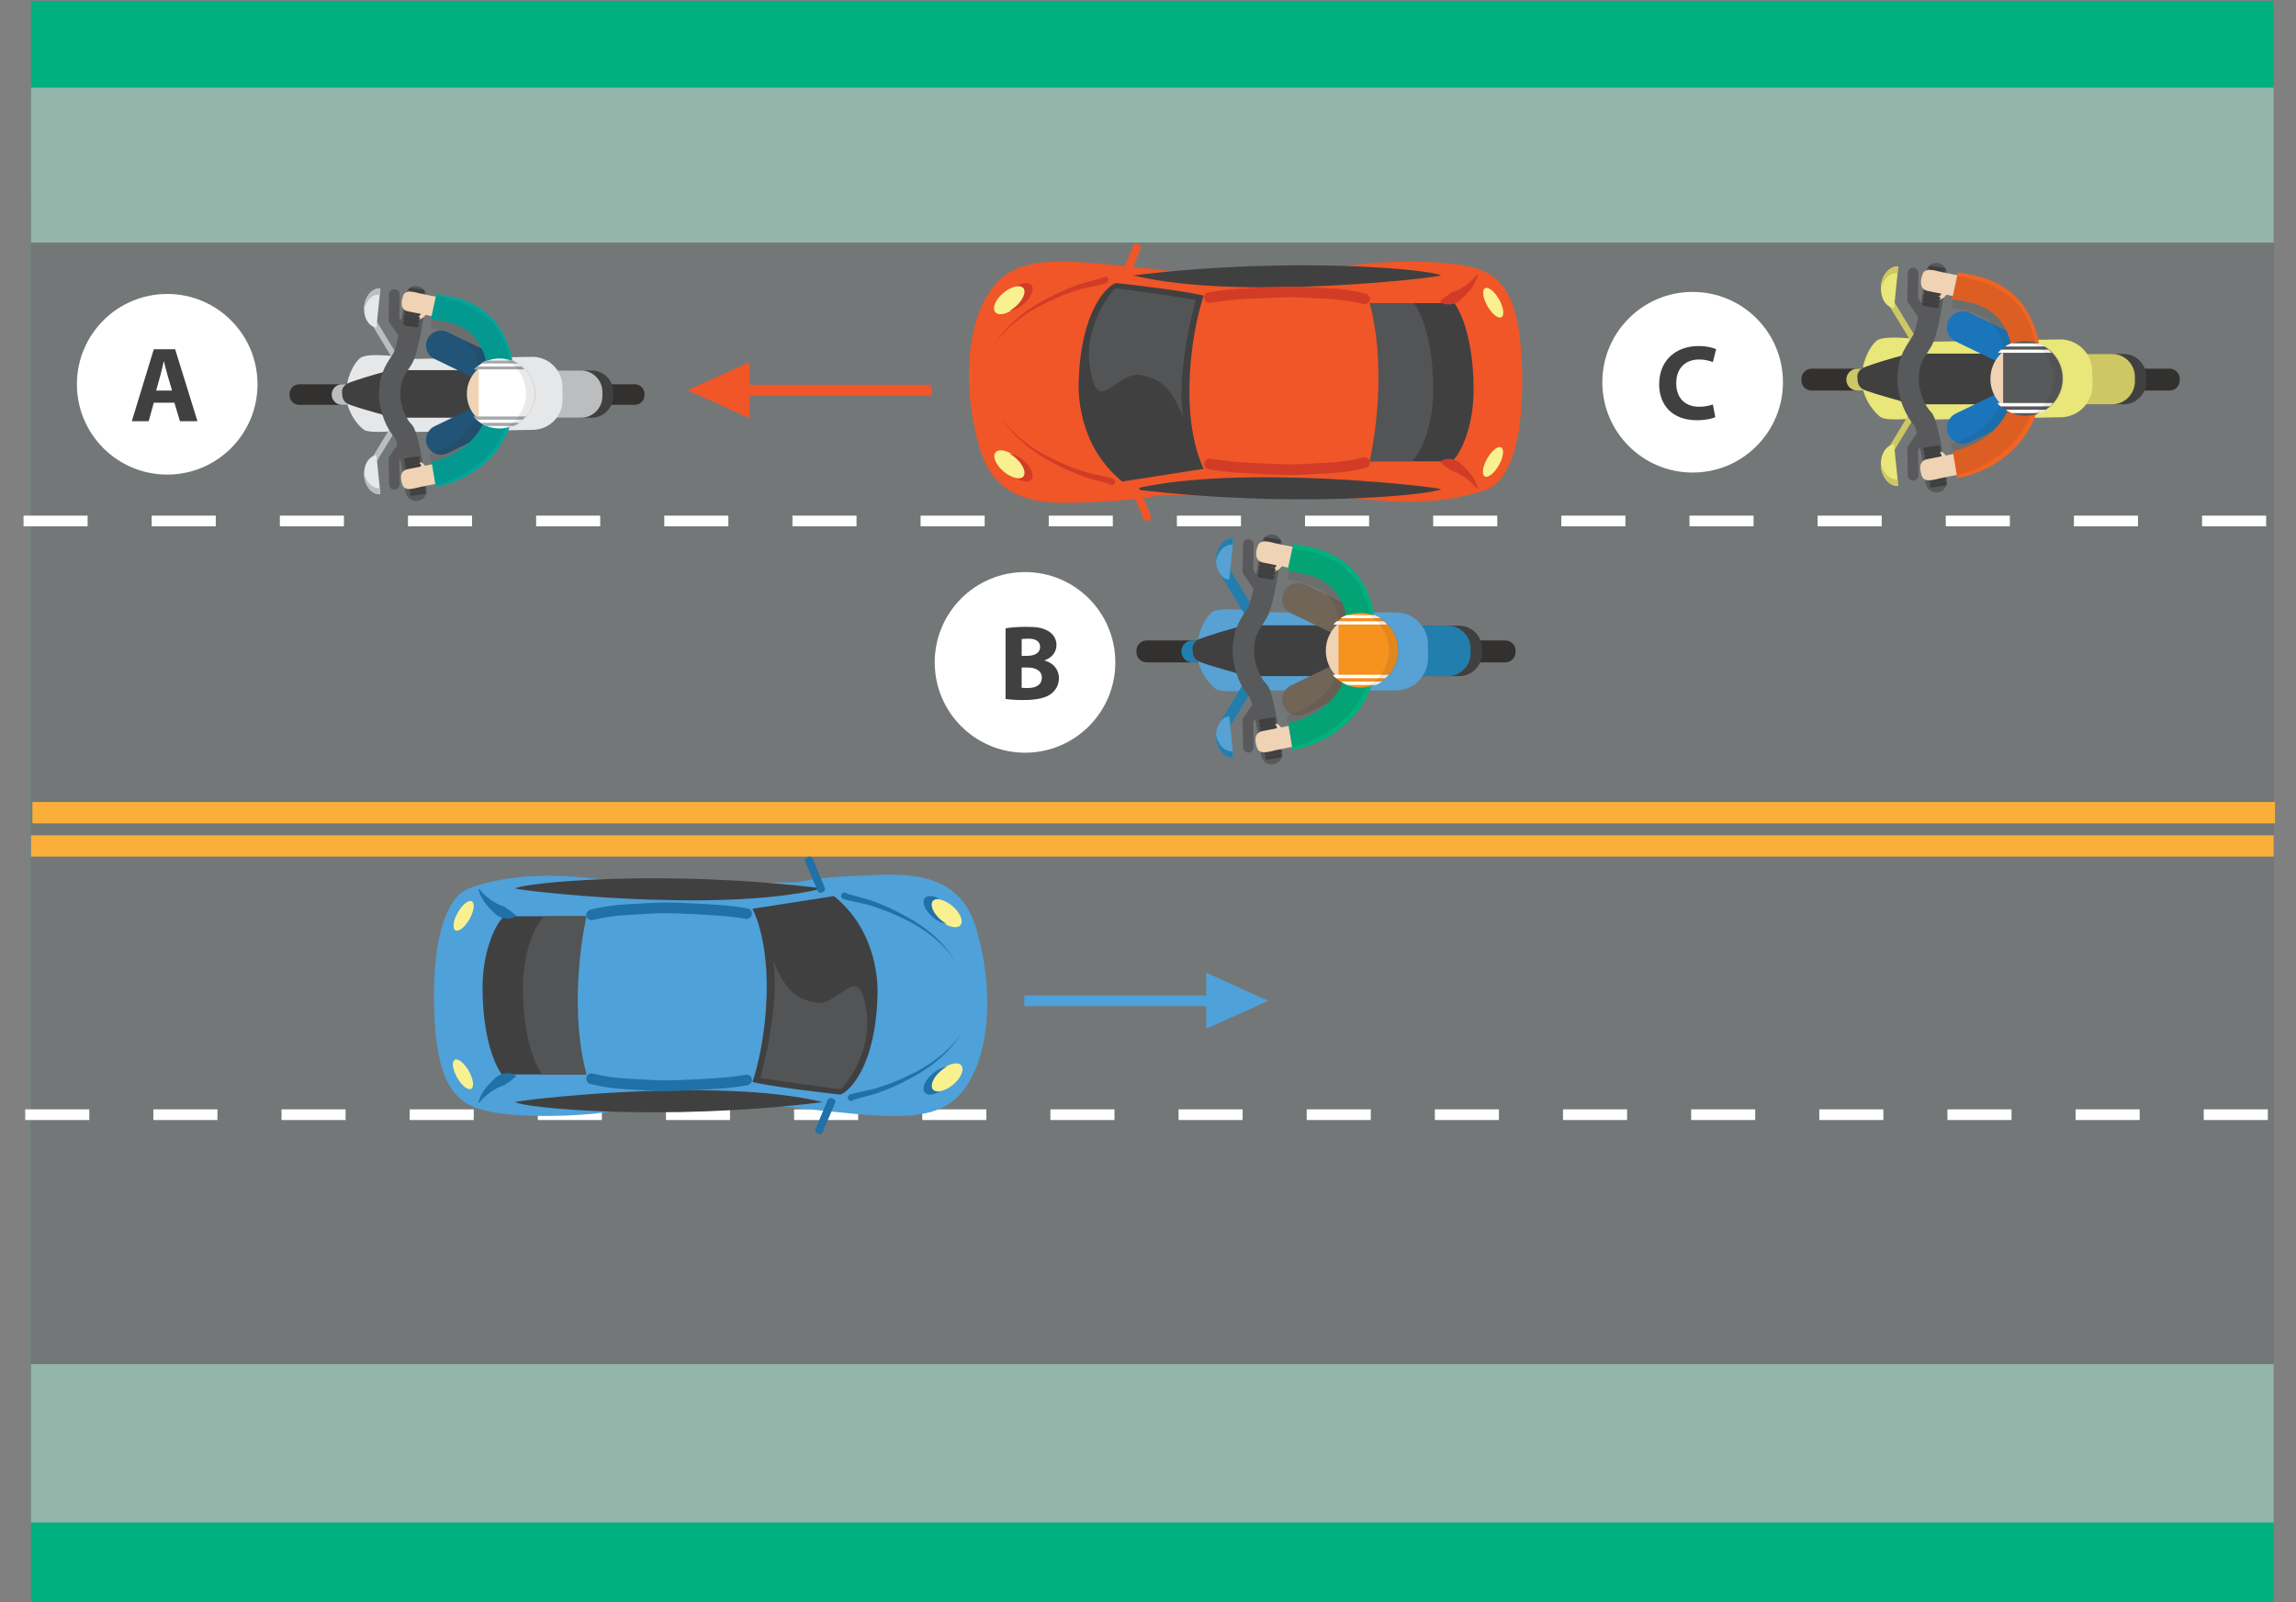 <?xml version="1.0" encoding="utf-8"?>
<!-- Generator: Adobe Illustrator 17.0.0, SVG Export Plug-In . SVG Version: 6.00 Build 0)  -->
<!DOCTYPE svg PUBLIC "-//W3C//DTD SVG 1.1//EN" "http://www.w3.org/Graphics/SVG/1.1/DTD/svg11.dtd">
<svg version="1.1" id="Layer_1" xmlns="http://www.w3.org/2000/svg" xmlns:xlink="http://www.w3.org/1999/xlink" x="0px" y="0px"
	 width="215px" height="150px" viewBox="0 0 215 150" enable-background="new 0 0 215 150" xml:space="preserve">
<rect x="0" y="0" width="215" height="150" fill="#808080" stroke="none"/>
<g>
	<g>
		<g display="none">
			<path display="inline" fill="#FEBE10" d="M474.154,188C427.656,44,304.663-110,75.583-110c-183.641,0-323.57,150-332.568,298
				H474.154z"/>
		</g>
		<g>
			<path display="none" fill="#4F6188" d="M111.083-95.481c0,0,139.658,9.286,233.833,105.981c-210-2.667-233.833,0.5-233.833,0.5
				h-217.5c0,0,24.545-61.823,100.667-93.167C39.583-100.833,87.34-98.185,111.083-95.481z"/>
		</g>
	</g>
</g>
<g>
	<rect x="2.908" y="0.086" fill="#00B180" width="210" height="150"/>
	<rect x="2.908" y="18.561" fill="#747777" width="210" height="109.149"/>
	<rect x="2.908" y="8.21" fill="#94B5AA" width="210" height="14.5"/>
	<rect x="2.908" y="127.71" fill="#94B5AA" width="210" height="14.833"/>
	<rect x="2.908" y="78.202" fill="#FAAF3B" width="210" height="2"/>
	<rect x="3.035" y="75.086" fill="#FAAF3B" width="210" height="2"/>
	<line fill="none" stroke="#FFFFFF" stroke-miterlimit="10" stroke-dasharray="6" x1="2.361" y1="104.36" x2="213.06" y2="104.36"/>
	
		<line fill="none" stroke="#FFFFFF" stroke-miterlimit="10" stroke-dasharray="6" x1="2.205" y1="48.775" x2="212.904" y2="48.775"/>
	<g>
		<path fill="#F05628" d="M139.286,45.787c-0.296,0.099-4.147,1.777-11.157,0.987c-7.01-0.79-19.747-0.388-19.747-0.388
			S107,46.8,102.853,46.985c-4.147,0.184-9.38,0.678-11.058-4.851s-1.337-11.29,0.722-14.592c2.202-3.532,5.794-3.378,13.298-2.588
			c7.504,0.79,3.591,0.512,10.601,0.611c7.01,0.099,7.665-0.507,11.121-0.855c3.456-0.348,8.689-0.348,11.058,0.541
			c2.37,0.889,3.949,3.107,3.949,10.539S140.462,45.392,139.286,45.787z"/>
		<path fill="#404041" d="M135.891,43.191h-7.553c0,0,1.851-7.849,0-14.81c5.554,0,7.849,0,7.849,0s1.768,2.165,1.804,7.998
			C138.017,40.673,136.262,43.191,135.891,43.191z"/>
		<path fill="#535455" d="M128.258,43.191h3.856c0.37,0,2.126-2.518,2.1-6.813c-0.035-5.833-1.804-7.998-1.804-7.998
			c-1.107,0-2.481,0-4.152,0C130.11,35.342,128.258,43.191,128.258,43.191z"/>
		<path fill="#404041" d="M112.713,43.895l-7.627,1.185c-4.229-3.44-4.098-8.516-4.077-9.293c0.176-6.608,2.596-8.997,3.485-9.293
			c6.665,0.741,8.22,1.185,8.22,1.185s-1.259,3.517-1.333,8.59C111.306,41.34,112.713,43.895,112.713,43.895z"/>
		<path fill="#404041" d="M134.929,25.786c0.192,0.134-18.809,2.444-28.806,0C121.229,23.935,134.188,25.268,134.929,25.786z"/>
		<path fill="#404041" d="M134.929,45.798c0.192-0.134-18.809-2.444-28.806,0C121.229,47.65,134.188,46.317,134.929,45.798z"/>
		<path fill="#D23C27" d="M103.906,44.896c0,0,0.001,0,0.002-0.001l0.001-0.001l0.001,0c-0.002,0.001-0.026,0.027-0.038,0.047
			c-0.031,0.044-0.054,0.12-0.046,0.188c0.003,0.033,0.013,0.066,0.023,0.087l0.011,0.022c0.011,0.026,0.053,0.072,0.062,0.078
			c0.008,0.007,0.017,0.014,0.028,0.021c0.009,0.007,0.019,0.011,0.019,0.011c0.006,0.002-0.021-0.01-0.057-0.023
			c-0.074-0.026-0.199-0.064-0.358-0.11c-0.324-0.088-0.788-0.214-1.343-0.365c-0.141-0.04-0.289-0.081-0.441-0.124
			c-0.038-0.012-0.083-0.025-0.129-0.043l-0.112-0.043c-0.075-0.029-0.151-0.058-0.229-0.088c-0.309-0.119-0.635-0.239-0.972-0.389
			c-0.34-0.137-0.679-0.303-1.021-0.474c-0.345-0.166-0.678-0.36-1.021-0.54c-0.682-0.362-1.34-0.797-1.911-1.243
			c-0.576-0.444-1.07-0.912-1.466-1.335c-0.396-0.424-0.687-0.812-0.875-1.092c-0.097-0.138-0.164-0.253-0.212-0.329
			c-0.047-0.077-0.072-0.118-0.072-0.118s0.027,0.04,0.078,0.114c0.051,0.074,0.123,0.185,0.227,0.318
			c0.201,0.27,0.508,0.641,0.921,1.042c0.818,0.808,2.063,1.731,3.446,2.381c0.348,0.162,0.69,0.339,1.036,0.486
			c0.344,0.151,0.683,0.298,1.019,0.414c0.33,0.128,0.664,0.234,0.979,0.338c0.079,0.026,0.156,0.051,0.232,0.077l0.114,0.037
			c0.028,0.009,0.059,0.017,0.096,0.027c0.149,0.034,0.294,0.067,0.432,0.099c0.566,0.125,1.037,0.229,1.368,0.302
			c0.167,0.039,0.298,0.072,0.395,0.101c0.05,0.015,0.088,0.027,0.136,0.049c0.011,0.005,0.029,0.015,0.046,0.026
			c0.014,0.009,0.027,0.019,0.038,0.028c0.011,0.008,0.056,0.057,0.068,0.085l0.012,0.024c0.01,0.022,0.02,0.055,0.023,0.089
			c0.008,0.07-0.015,0.147-0.046,0.192c-0.012,0.021-0.037,0.047-0.038,0.049l-0.001,0l-0.001,0.001
			c-0.001,0.001-0.002,0.002-0.002,0.002l-0.03,0.028c-0.12,0.111-0.308,0.103-0.418-0.017c-0.111-0.12-0.103-0.308,0.017-0.418
			C103.898,44.902,103.902,44.899,103.906,44.896z"/>
		<path fill="#D23C27" d="M103.284,26.417c0,0,0.001,0,0.002,0.001l0.001,0.001l0.001,0c-0.002-0.001-0.026-0.027-0.038-0.047
			c-0.031-0.044-0.054-0.12-0.046-0.188c0.003-0.033,0.013-0.066,0.023-0.087l0.011-0.022c0.011-0.026,0.053-0.072,0.062-0.078
			c0.008-0.007,0.017-0.014,0.028-0.021c0.009-0.007,0.019-0.011,0.019-0.011c0.006-0.002-0.021,0.01-0.057,0.023
			c-0.074,0.026-0.199,0.064-0.358,0.11c-0.324,0.088-0.788,0.214-1.343,0.365c-0.141,0.04-0.289,0.081-0.441,0.124
			c-0.038,0.012-0.083,0.025-0.129,0.043l-0.112,0.043c-0.075,0.029-0.151,0.058-0.229,0.088c-0.309,0.119-0.635,0.239-0.972,0.389
			c-0.34,0.137-0.679,0.303-1.021,0.474c-0.345,0.166-0.678,0.36-1.021,0.54c-0.682,0.362-1.34,0.797-1.911,1.243
			c-0.576,0.444-1.07,0.912-1.466,1.335c-0.396,0.424-0.687,0.812-0.875,1.092c-0.097,0.138-0.164,0.253-0.212,0.329
			c-0.047,0.077-0.072,0.118-0.072,0.118s0.027-0.04,0.078-0.114c0.051-0.074,0.123-0.185,0.227-0.318
			c0.201-0.27,0.508-0.641,0.921-1.042c0.818-0.808,2.063-1.731,3.446-2.381c0.348-0.162,0.69-0.339,1.036-0.486
			c0.344-0.151,0.683-0.298,1.019-0.414c0.33-0.128,0.664-0.234,0.979-0.338c0.079-0.026,0.156-0.051,0.232-0.077l0.114-0.037
			c0.028-0.01,0.059-0.017,0.096-0.027c0.149-0.034,0.294-0.067,0.432-0.099c0.566-0.125,1.037-0.229,1.368-0.302
			c0.167-0.039,0.298-0.072,0.395-0.101c0.05-0.015,0.088-0.027,0.136-0.049c0.011-0.005,0.029-0.015,0.046-0.026
			c0.014-0.009,0.027-0.019,0.038-0.028c0.011-0.008,0.056-0.057,0.068-0.085l0.012-0.024c0.01-0.022,0.02-0.055,0.023-0.089
			c0.008-0.07-0.015-0.147-0.046-0.192c-0.012-0.021-0.037-0.047-0.038-0.049l-0.001,0l-0.001-0.001
			c-0.001-0.001-0.002-0.002-0.002-0.002l-0.03-0.028c-0.12-0.111-0.308-0.103-0.418,0.017c-0.111,0.12-0.103,0.308,0.017,0.418
			C103.277,26.411,103.281,26.415,103.284,26.417z"/>
		
			<ellipse transform="matrix(-0.869 -0.494 0.494 -0.869 239.939 149.835)" fill="#F9F18F" cx="139.782" cy="43.191" rx="0.629" ry="1.561"/>
		
			<ellipse transform="matrix(-0.869 0.494 -0.494 -0.869 275.319 -16.048)" fill="#F9F18F" cx="139.782" cy="28.381" rx="0.629" ry="1.561"/>
		
			<ellipse transform="matrix(-0.767 -0.642 0.642 -0.767 139.135 137.532)" fill="#F9F18F" cx="94.534" cy="43.509" rx="1.74" ry="0.889"/>
		<path fill="#D23C27" d="M95.054,42.83c0.737,0.617,1.08,1.422,0.765,1.798c-0.129,0.155-0.352,0.208-0.618,0.18
			c0.581,0.318,1.142,0.37,1.384,0.08c0.315-0.376-0.028-1.181-0.765-1.798c-0.434-0.363-0.906-0.575-1.287-0.615
			C94.708,42.571,94.884,42.688,95.054,42.83z"/>
		
			<ellipse transform="matrix(-0.767 0.642 -0.642 -0.767 185.052 -11.059)" fill="#F9F18F" cx="94.534" cy="28.063" rx="1.74" ry="0.889"/>
		<path fill="#D23C27" d="M95.054,28.741c0.737-0.617,1.08-1.422,0.765-1.798c-0.129-0.155-0.352-0.208-0.618-0.18
			c0.581-0.318,1.142-0.37,1.384-0.08c0.315,0.376-0.028,1.181-0.765,1.798c-0.434,0.363-0.906,0.575-1.287,0.615
			C94.708,29.001,94.884,28.884,95.054,28.741z"/>
		<g>
			<path fill="#D23C27" d="M138.291,45.731c0,0-0.045-0.054-0.124-0.149c-0.08-0.091-0.185-0.242-0.343-0.364
				c-0.143-0.134-0.321-0.273-0.524-0.424c-0.187-0.16-0.429-0.28-0.644-0.42c-0.239-0.104-0.475-0.214-0.689-0.287
				c-0.102-0.052-0.195-0.11-0.279-0.182c-0.088-0.049-0.169-0.105-0.245-0.166c-0.152-0.139-0.284-0.205-0.389-0.304
				c-0.104-0.081-0.174-0.147-0.174-0.147l-0.007-0.006c-0.025-0.023-0.026-0.062-0.003-0.086c0.002-0.003,0.005-0.005,0.008-0.007
				c0,0,0.068-0.05,0.203-0.104c0.134-0.063,0.354-0.133,0.589-0.113c0.249-0.003,0.528,0.054,0.78,0.193
				c0.264,0.132,0.457,0.382,0.686,0.57c0.201,0.223,0.417,0.42,0.574,0.65c0.174,0.207,0.308,0.436,0.406,0.64
				c0.114,0.193,0.155,0.359,0.199,0.475c0.041,0.116,0.063,0.182,0.063,0.182c0.009,0.026-0.005,0.055-0.031,0.065
				C138.327,45.754,138.305,45.746,138.291,45.731z"/>
		</g>
		<g>
			<path fill="#D23C27" d="M138.379,25.786c0,0-0.023,0.066-0.063,0.182c-0.044,0.116-0.084,0.282-0.199,0.475
				c-0.098,0.204-0.232,0.433-0.406,0.64c-0.157,0.23-0.374,0.427-0.574,0.65c-0.229,0.188-0.422,0.438-0.686,0.57
				c-0.252,0.139-0.531,0.196-0.78,0.193c-0.235,0.021-0.455-0.05-0.589-0.113c-0.135-0.054-0.203-0.104-0.203-0.104
				c-0.027-0.02-0.032-0.058-0.012-0.086c0.002-0.003,0.004-0.005,0.007-0.008l0.007-0.007c0,0,0.07-0.066,0.174-0.147
				c0.105-0.098,0.237-0.165,0.389-0.304c0.076-0.061,0.157-0.118,0.245-0.166c0.083-0.072,0.177-0.131,0.279-0.182
				c0.215-0.074,0.451-0.183,0.689-0.287c0.215-0.14,0.458-0.26,0.644-0.42c0.203-0.15,0.381-0.289,0.524-0.424
				c0.158-0.122,0.263-0.272,0.343-0.364c0.079-0.095,0.124-0.149,0.124-0.149c0.018-0.022,0.05-0.025,0.072-0.008
				C138.38,25.743,138.385,25.766,138.379,25.786z"/>
		</g>
		<path fill="#F05628" d="M105.918,45.809c-0.053-0.126,0.057-0.292,0.245-0.371l0,0c0.188-0.08,0.384-0.042,0.437,0.083
			l1.199,2.838c0.053,0.126-0.057,0.292-0.245,0.371l0,0c-0.188,0.08-0.384,0.042-0.437-0.083L105.918,45.809z"/>
		<path fill="#F05628" d="M104.964,25.763c-0.053,0.126,0.057,0.292,0.245,0.371l0,0c0.188,0.08,0.384,0.042,0.437-0.083
			l1.199-2.838c0.053-0.126-0.057-0.292-0.245-0.371l0,0c-0.188-0.08-0.384-0.042-0.437,0.083L104.964,25.763z"/>
		<path fill="#535455" d="M110.788,39.032c0,0-0.79-3.435,1.185-10.969c-5.233-0.82-7.557-1.067-7.557-1.067
			s-3.106,3.209-2.316,7.652s2.417-0.052,4.872,0.494C108.445,35.469,109.524,35.962,110.788,39.032z"/>
		<path fill="none" stroke="#D23C27" stroke-linecap="round" stroke-linejoin="round" stroke-miterlimit="10" d="M127.783,43.317
			c-1.284,0.335-2.542,0.456-3.464,0.499c-1.878,0.087-2.875,0.219-4.744,0.132c-1.961-0.091-4.509-0.171-6.306-0.513"/>
		<path fill="none" stroke="#D23C27" stroke-linecap="round" stroke-linejoin="round" stroke-miterlimit="10" d="M127.783,27.982
			c-1.284-0.335-2.542-0.456-3.464-0.499c-1.878-0.087-2.875-0.219-4.744-0.132c-1.961,0.091-4.509,0.171-6.306,0.513"/>
	</g>
	<g>
		<path fill="#4FA1D9" d="M43.893,83.187c0.296-0.099,4.147-1.777,11.157-0.987c7.01,0.79,19.747,0.388,19.747,0.388
			s1.382-0.415,5.529-0.599s9.38-0.678,11.058,4.851c1.679,5.529,1.337,11.29-0.722,14.592c-2.202,3.532-5.794,3.378-13.298,2.588
			c-7.504-0.79-3.591-0.512-10.601-0.611c-7.01-0.099-7.665,0.507-11.121,0.855c-3.456,0.348-8.689,0.348-11.058-0.541
			s-3.949-3.107-3.949-10.539S42.718,83.582,43.893,83.187z"/>
		<path fill="#404041" d="M47.288,85.783h7.553c0,0-1.851,7.849,0,14.81c-5.554,0-7.849,0-7.849,0s-1.768-2.165-1.804-7.998
			C45.162,88.301,46.918,85.783,47.288,85.783z"/>
		<path fill="#535455" d="M54.921,85.783h-3.856c-0.37,0-2.126,2.518-2.1,6.813c0.035,5.833,1.804,7.998,1.804,7.998
			c1.107,0,2.481,0,4.153,0C53.07,93.632,54.921,85.783,54.921,85.783z"/>
		<path fill="#404041" d="M70.466,85.079l7.627-1.185c4.229,3.44,4.098,8.516,4.077,9.293c-0.176,6.608-2.596,8.997-3.485,9.293
			c-6.665-0.741-8.22-1.185-8.22-1.185s1.259-3.517,1.333-8.59S70.466,85.079,70.466,85.079z"/>
		<path fill="#404041" d="M48.251,103.187c-0.192-0.134,18.809-2.444,28.806,0C61.95,105.039,48.991,103.706,48.251,103.187z"/>
		<path fill="#404041" d="M48.251,83.176c-0.192,0.134,18.809,2.444,28.806,0C61.95,81.324,48.991,82.657,48.251,83.176z"/>
		<g>
			<path fill="#1F71A8" d="M79.274,84.078c0,0-0.001,0-0.002,0.001l-0.001,0.001l-0.001,0c0.002-0.001,0.026-0.027,0.038-0.047
				c0.031-0.044,0.054-0.12,0.046-0.188c-0.003-0.033-0.013-0.066-0.023-0.087l-0.011-0.022c-0.011-0.026-0.053-0.072-0.062-0.078
				c-0.008-0.007-0.017-0.014-0.028-0.021c-0.009-0.007-0.019-0.011-0.019-0.011c-0.006-0.002,0.021,0.01,0.057,0.023
				c0.074,0.026,0.199,0.064,0.358,0.11c0.324,0.088,0.787,0.214,1.343,0.365c0.141,0.04,0.289,0.081,0.441,0.124
				c0.038,0.012,0.083,0.025,0.129,0.043l0.112,0.043c0.075,0.029,0.151,0.058,0.229,0.088c0.309,0.119,0.635,0.239,0.972,0.389
				c0.34,0.137,0.679,0.303,1.021,0.474c0.345,0.166,0.678,0.36,1.021,0.54c0.682,0.362,1.34,0.797,1.911,1.243
				c0.576,0.444,1.07,0.912,1.466,1.335c0.396,0.424,0.687,0.812,0.875,1.092c0.097,0.138,0.164,0.253,0.212,0.329
				c0.047,0.077,0.072,0.118,0.072,0.118s-0.027-0.04-0.078-0.114c-0.051-0.074-0.123-0.185-0.227-0.318
				c-0.201-0.27-0.508-0.641-0.921-1.042c-0.818-0.808-2.063-1.731-3.446-2.381c-0.348-0.162-0.69-0.339-1.036-0.486
				c-0.344-0.151-0.683-0.298-1.019-0.414c-0.33-0.128-0.664-0.234-0.979-0.338c-0.079-0.026-0.156-0.051-0.232-0.077l-0.114-0.037
				c-0.028-0.009-0.059-0.017-0.096-0.027c-0.149-0.034-0.294-0.067-0.432-0.099c-0.566-0.125-1.037-0.229-1.368-0.302
				c-0.167-0.039-0.298-0.072-0.395-0.101c-0.05-0.015-0.088-0.027-0.136-0.049c-0.011-0.005-0.029-0.015-0.046-0.026
				c-0.014-0.009-0.027-0.019-0.038-0.028c-0.011-0.008-0.056-0.057-0.068-0.085l-0.012-0.024c-0.01-0.022-0.02-0.055-0.023-0.089
				c-0.008-0.07,0.015-0.147,0.046-0.192c0.012-0.021,0.037-0.047,0.038-0.049l0.001,0l0.001-0.001
				c0.001-0.001,0.002-0.002,0.002-0.002l0.03-0.028c0.12-0.111,0.308-0.103,0.418,0.017c0.111,0.12,0.103,0.308-0.017,0.418
				C79.282,84.072,79.277,84.075,79.274,84.078z"/>
		</g>
		<g>
			<path fill="#1F71A8" d="M79.895,102.556c0,0-0.001,0-0.002-0.001l-0.001-0.001l-0.001,0c0.002,0.001,0.026,0.027,0.038,0.047
				c0.031,0.044,0.054,0.12,0.046,0.188c-0.003,0.033-0.013,0.066-0.023,0.087l-0.011,0.022c-0.011,0.026-0.053,0.072-0.062,0.078
				c-0.008,0.007-0.017,0.014-0.028,0.021c-0.009,0.007-0.019,0.011-0.019,0.011c-0.006,0.002,0.021-0.01,0.057-0.023
				c0.074-0.026,0.199-0.064,0.358-0.11c0.324-0.088,0.788-0.214,1.343-0.365c0.141-0.04,0.289-0.081,0.441-0.124
				c0.038-0.012,0.083-0.025,0.129-0.043l0.112-0.043c0.075-0.029,0.151-0.058,0.229-0.088c0.309-0.119,0.635-0.239,0.972-0.389
				c0.34-0.137,0.679-0.303,1.021-0.474c0.345-0.166,0.678-0.36,1.021-0.54c0.682-0.362,1.34-0.797,1.911-1.243
				c0.576-0.444,1.07-0.912,1.466-1.335c0.396-0.424,0.687-0.812,0.875-1.092c0.097-0.138,0.164-0.253,0.212-0.329
				c0.047-0.077,0.072-0.118,0.072-0.118s-0.027,0.04-0.078,0.114c-0.051,0.074-0.123,0.185-0.227,0.318
				c-0.201,0.27-0.508,0.641-0.921,1.042c-0.818,0.808-2.063,1.731-3.446,2.381c-0.348,0.162-0.69,0.339-1.036,0.486
				c-0.344,0.151-0.683,0.298-1.019,0.414c-0.33,0.128-0.664,0.234-0.979,0.338c-0.079,0.026-0.156,0.051-0.232,0.077l-0.114,0.037
				c-0.028,0.009-0.059,0.017-0.096,0.027c-0.149,0.034-0.294,0.067-0.432,0.099c-0.566,0.125-1.037,0.229-1.368,0.302
				c-0.167,0.039-0.298,0.072-0.395,0.101c-0.05,0.015-0.088,0.027-0.136,0.049c-0.011,0.005-0.029,0.015-0.046,0.026
				c-0.014,0.009-0.027,0.019-0.038,0.028c-0.011,0.008-0.056,0.057-0.068,0.085l-0.012,0.024c-0.01,0.022-0.02,0.055-0.023,0.089
				c-0.008,0.07,0.015,0.147,0.046,0.192c0.012,0.021,0.037,0.047,0.038,0.049l0.001,0l0.001,0.001
				c0.001,0.001,0.002,0.002,0.002,0.002l0.03,0.028c0.12,0.111,0.308,0.103,0.418-0.017c0.111-0.12,0.103-0.308-0.017-0.418
				C79.903,102.563,79.899,102.559,79.895,102.556z"/>
		</g>
		
			<ellipse transform="matrix(0.869 0.494 -0.494 0.869 48.079 -10.239)" fill="#F9F18F" cx="43.398" cy="85.783" rx="0.629" ry="1.561"/>
		
			<ellipse transform="matrix(0.869 -0.494 0.494 0.869 -44.053 34.604)" fill="#F9F18F" cx="43.398" cy="100.593" rx="0.629" ry="1.561"/>
		
			<ellipse transform="matrix(0.767 0.642 -0.642 0.767 75.478 -36.965)" fill="#F9F18F" cx="88.646" cy="85.465" rx="1.74" ry="0.889"/>
		<g>
			<path fill="#1F71A8" d="M88.125,86.143c-0.737-0.617-1.08-1.422-0.765-1.798c0.129-0.155,0.352-0.208,0.618-0.18
				c-0.581-0.318-1.142-0.37-1.384-0.08c-0.315,0.376,0.028,1.181,0.765,1.798c0.434,0.363,0.906,0.575,1.287,0.615
				C88.472,86.403,88.296,86.286,88.125,86.143z"/>
		</g>
		
			<ellipse transform="matrix(0.767 -0.642 0.642 0.767 -44.092 80.376)" fill="#F9F18F" cx="88.646" cy="100.911" rx="1.74" ry="0.889"/>
		<g>
			<path fill="#1F71A8" d="M88.125,100.232c-0.737,0.617-1.08,1.422-0.765,1.798c0.129,0.155,0.352,0.208,0.618,0.18
				c-0.581,0.318-1.142,0.37-1.384,0.08c-0.315-0.376,0.028-1.181,0.765-1.798c0.434-0.363,0.906-0.575,1.287-0.615
				C88.472,99.973,88.296,100.09,88.125,100.232z"/>
		</g>
		<g>
			<path fill="#1F71A8" d="M44.888,83.243c0,0,0.045,0.054,0.124,0.149c0.08,0.091,0.185,0.242,0.343,0.364
				c0.143,0.134,0.321,0.273,0.524,0.424c0.187,0.16,0.429,0.28,0.644,0.42c0.239,0.104,0.475,0.214,0.69,0.287
				c0.101,0.052,0.195,0.11,0.279,0.183c0.088,0.049,0.169,0.105,0.245,0.166c0.152,0.139,0.284,0.205,0.389,0.304
				c0.105,0.081,0.175,0.147,0.175,0.147l0.007,0.006c0.025,0.023,0.026,0.062,0.003,0.086c-0.002,0.003-0.005,0.005-0.008,0.007
				c0,0-0.067,0.05-0.203,0.104c-0.134,0.063-0.354,0.133-0.589,0.113c-0.249,0.003-0.528-0.054-0.78-0.193
				c-0.264-0.132-0.457-0.382-0.686-0.57c-0.201-0.223-0.417-0.42-0.574-0.65c-0.174-0.207-0.308-0.436-0.406-0.64
				c-0.115-0.193-0.155-0.359-0.199-0.475c-0.04-0.116-0.063-0.182-0.063-0.182c-0.009-0.026,0.005-0.055,0.031-0.065
				C44.853,83.22,44.875,83.227,44.888,83.243z"/>
		</g>
		<g>
			<path fill="#1F71A8" d="M44.801,103.188c0,0,0.023-0.066,0.063-0.182c0.044-0.116,0.084-0.282,0.199-0.475
				c0.098-0.204,0.232-0.433,0.406-0.64c0.157-0.23,0.374-0.427,0.574-0.65c0.229-0.188,0.422-0.438,0.686-0.57
				c0.252-0.139,0.531-0.196,0.78-0.193c0.235-0.021,0.455,0.05,0.589,0.113c0.135,0.054,0.203,0.104,0.203,0.104
				c0.027,0.02,0.033,0.058,0.012,0.086c-0.002,0.003-0.004,0.005-0.007,0.008l-0.007,0.007c0,0-0.07,0.066-0.175,0.147
				c-0.104,0.098-0.237,0.165-0.389,0.304c-0.076,0.061-0.157,0.118-0.245,0.166c-0.083,0.072-0.177,0.131-0.279,0.183
				c-0.215,0.074-0.451,0.183-0.69,0.287c-0.215,0.14-0.457,0.26-0.644,0.42c-0.203,0.15-0.381,0.289-0.524,0.424
				c-0.158,0.122-0.263,0.272-0.343,0.364c-0.079,0.095-0.124,0.149-0.124,0.149c-0.018,0.022-0.05,0.025-0.071,0.008
				C44.8,103.231,44.794,103.208,44.801,103.188z"/>
		</g>
		<g>
			<path fill="#1F71A8" d="M77.262,83.165c0.053,0.126-0.057,0.292-0.245,0.371l0,0c-0.188,0.08-0.384,0.042-0.437-0.083
				l-1.199-2.838c-0.053-0.126,0.057-0.292,0.245-0.371l0,0c0.188-0.08,0.384-0.042,0.437,0.083L77.262,83.165z"/>
		</g>
		<g>
			<path fill="#1F71A8" d="M78.216,103.211c0.053-0.126-0.057-0.292-0.245-0.371l0,0c-0.188-0.08-0.384-0.042-0.437,0.083
				l-1.199,2.838c-0.053,0.126,0.057,0.292,0.245,0.371l0,0c0.188,0.08,0.384,0.042,0.437-0.083L78.216,103.211z"/>
		</g>
		<path fill="#535455" d="M72.392,89.942c0,0,0.79,3.435-1.185,10.969c5.233,0.82,7.557,1.067,7.557,1.067s3.106-3.209,2.316-7.652
			c-0.79-4.443-2.417,0.052-4.872-0.494C74.735,93.505,73.656,93.012,72.392,89.942z"/>
		<g>
			<path fill="#1F71A8" d="M55.396,86.157c-0.223,0-0.425-0.149-0.483-0.374c-0.07-0.267,0.09-0.54,0.357-0.61
				c1.079-0.281,2.279-0.455,3.567-0.515c0.494-0.023,0.927-0.049,1.331-0.073c1.15-0.069,2.057-0.125,3.459-0.059l0.668,0.03
				c1.91,0.084,4.075,0.18,5.709,0.491c0.271,0.052,0.449,0.313,0.397,0.585c-0.052,0.271-0.31,0.448-0.585,0.397
				c-1.562-0.298-3.782-0.396-5.565-0.475l-0.671-0.03c-1.347-0.062-2.232-0.01-3.353,0.058c-0.407,0.024-0.845,0.051-1.344,0.074
				c-1.219,0.057-2.35,0.219-3.362,0.483C55.48,86.151,55.437,86.157,55.396,86.157z"/>
		</g>
		<g>
			<path fill="#1F71A8" d="M62.429,102.152c-0.796,0-1.469-0.041-2.256-0.088c-0.405-0.024-0.84-0.05-1.336-0.073
				c-1.288-0.06-2.488-0.233-3.567-0.515c-0.268-0.07-0.428-0.343-0.357-0.61c0.069-0.266,0.34-0.428,0.609-0.358
				c1.013,0.264,2.144,0.427,3.362,0.483c0.501,0.023,0.94,0.05,1.35,0.074c1.118,0.068,2.004,0.121,3.347,0.058l0.687-0.031
				c1.778-0.079,3.991-0.177,5.55-0.474c0.275-0.05,0.533,0.126,0.585,0.397c0.052,0.271-0.126,0.533-0.397,0.585
				c-1.629,0.31-3.788,0.406-5.692,0.491l-0.685,0.031C63.187,102.144,62.795,102.152,62.429,102.152z"/>
		</g>
	</g>
	<polygon fill="#F05628" points="70.19,39.16 64.38,36.53 70.19,33.91 70.19,36.03 87.22,36.03 87.22,37.03 70.19,37.03 	"/>
	<polygon fill="#4FA1D9" points="112.949,91.068 118.759,93.698 112.949,96.318 112.949,94.198 95.919,94.198 95.919,93.198 
		112.949,93.198 	"/>
	<g>
		<path fill="#32312F" d="M176.346,34.515c0.531,0,0.962,0.431,0.962,0.962v0.128c0,0.531-0.431,0.962-0.962,0.962h-6.699
			c-0.531,0-0.962-0.431-0.962-0.962v-0.128c0-0.531,0.431-0.962,0.962-0.962H176.346z"/>
		<path fill="#32312F" d="M203.155,34.515c0.531,0,0.962,0.431,0.962,0.962v0.128c0,0.531-0.431,0.962-0.962,0.962h-6.699
			c-0.531,0-0.962-0.431-0.962-0.962v-0.128c0-0.531,0.431-0.962,0.962-0.962H203.155z"/>
		<path fill="#404041" d="M198.843,33.138c1.184,0,2.144,0.96,2.144,2.144v0.429c0,1.184-0.96,2.143-2.144,2.143h-8.375
			c-1.184,0-2.143-0.96-2.143-2.143v-0.429c0-1.184,0.96-2.144,2.143-2.144H198.843z"/>
		<path fill="#CDC764" d="M197.772,33.138c1.184,0,2.143,0.96,2.143,2.144v0.429c0,1.184-0.96,2.143-2.143,2.143h-8.375
			c-1.184,0-2.143-0.96-2.143-2.143v-0.429c0-1.184,0.96-2.144,2.143-2.144H197.772z"/>
		<path fill="#CDC764" d="M179.439,34.515c0.567,0,1.026,0.459,1.026,1.026l0,0c0,0.567-0.459,1.026-1.026,1.026h-5.521
			c-0.567,0-1.026-0.459-1.026-1.026l0,0c0-0.567,0.459-1.026,1.026-1.026H179.439z"/>
		<path fill="#E9E67A" d="M192.868,31.778c1.657-0.029,3.024,1.29,3.053,2.947l0.023,1.286c0.029,1.657-1.29,3.024-2.947,3.054
			l-13.609,0.241c-1.657,0.029-3.024-1.29-3.054-2.947l-0.023-1.286c-0.029-1.657,1.29-3.024,2.947-3.054L192.868,31.778z"/>
		<path fill="#E9E67A" d="M176.152,39.082c0.661,0.342,2.561,0.103,3.83,0.103c1.269,0,0.606-7.288,0.606-7.288
			s-4.016-0.661-4.857,0c-0.526,0.414-1.393,1.794-1.393,3.625C174.338,37.443,175.809,38.905,176.152,39.082z"/>
		<path fill="#404041" d="M190.573,33.102c1.312,0,2.376,1.064,2.376,2.376l0,0c0,1.312-1.064,2.376-2.376,2.376h-11.448
			c-1.312,0-2.376-1.064-2.376-2.376l0,0c0-1.312,1.064-2.376,2.376-2.376H190.573z"/>
		<g>
			<g>
				
					<rect x="175.495" y="29.681" transform="matrix(-0.519 -0.855 0.855 -0.519 244.868 197.785)" fill="#CDC764" width="5.216" height="0.583"/>
			</g>
			<path fill="#E9E67A" d="M176.144,26.757c-0.11,1.073,0.434,2.008,1.214,2.088l0.397-3.886
				C176.975,24.878,176.254,25.683,176.144,26.757z"/>
			<path fill="#CDC764" d="M176.127,26.763c-0.011,0.103-0.01,0.204-0.009,0.304c0.201-0.918,0.853-1.571,1.558-1.499l0.062-0.604
				C176.959,24.884,176.237,25.69,176.127,26.763z"/>
		</g>
		<g>
			<g>
				
					<rect x="177.811" y="37.864" transform="matrix(-0.855 -0.519 0.519 -0.855 309.365 167.47)" fill="#CDC764" width="0.583" height="5.216"/>
			</g>
			<path fill="#E9E67A" d="M176.144,43.688c-0.11-1.073,0.434-2.008,1.214-2.088l0.397,3.886
				C176.975,45.566,176.254,44.761,176.144,43.688z"/>
			<path fill="#CDC764" d="M176.127,43.681c-0.011-0.103-0.01-0.204-0.009-0.304c0.201,0.918,0.853,1.571,1.558,1.499l0.062,0.604
				C176.959,45.56,176.237,44.754,176.127,43.681z"/>
		</g>
		<path fill="#404041" d="M173.95,35.513c0,0-0.054,0.603,0.482,0.924s5.023,1.511,5.023,1.511s-0.645-0.975-0.637-2.261
			c0.008-1.286,0.242-2.156,0.617-2.585c0.375-0.429-4.682,1.138-5.004,1.352C174.11,34.669,173.829,34.971,173.95,35.513z"/>
		<path fill="none" stroke="#58595B" stroke-width="2" stroke-linecap="round" stroke-linejoin="round" stroke-miterlimit="10" d="
			M181.323,45.106c0,0-0.714-5.375-1.286-5.92c-0.572-0.546-1.358-2.118-1.358-3.69c0-1.929,0.793-2.681,1.322-3.598
			c0.66-1.146,1.322-6.405,1.322-6.333"/>
		<path fill="#1B75BB" d="M190.221,35.3c0.741-0.358,1.632-0.047,1.99,0.695l0,0c0.358,0.741,0.047,1.632-0.695,1.99l-7.068,3.41
			c-0.741,0.358-1.632,0.047-1.99-0.695l0,0c-0.358-0.741-0.047-1.632,0.695-1.99L190.221,35.3z"/>
		<path fill="#1B75BB" d="M190.221,35.392c0.741,0.358,1.632,0.047,1.99-0.695l0,0c0.358-0.741,0.047-1.632-0.695-1.99l-7.068-3.41
			c-0.741-0.358-1.632-0.047-1.99,0.695l0,0c-0.358,0.741-0.047,1.632,0.695,1.99L190.221,35.392z"/>
		<path fill="#EFD3B4" d="M182.395,27.383c0,0-0.294,0.611-0.822,0.679c-0.528,0.068-0.461-0.285-0.461-0.285l0.9-0.403
			L182.395,27.383z"/>
		<g>
			<path fill="#404041" d="M181.776,26.577c0.107,0.017,0.18,0.118,0.163,0.225l0,0c-0.017,0.107-0.118,0.18-0.225,0.163
				l-1.199-0.191c-0.107-0.017-0.18-0.118-0.163-0.225l0,0c0.017-0.107,0.118-0.18,0.225-0.163L181.776,26.577z"/>
			<path fill="#404041" d="M181.835,26.207c0.107,0.017,0.18,0.118,0.163,0.225l0,0c-0.017,0.107-0.118,0.18-0.225,0.163
				l-1.199-0.191c-0.107-0.017-0.18-0.118-0.163-0.225l0,0c0.017-0.107,0.118-0.18,0.225-0.163L181.835,26.207z"/>
			<path fill="#404041" d="M181.891,25.854c0.107,0.017,0.18,0.118,0.163,0.225l0,0c-0.017,0.107-0.118,0.18-0.225,0.163
				l-1.199-0.191c-0.107-0.017-0.18-0.118-0.163-0.225l0,0c0.017-0.107,0.118-0.18,0.225-0.163L181.891,25.854z"/>
			<path fill="#404041" d="M181.953,25.466c0.107,0.017,0.18,0.118,0.163,0.225l0,0c-0.017,0.107-0.118,0.18-0.225,0.163
				l-1.199-0.191c-0.107-0.017-0.18-0.118-0.163-0.225l0,0c0.017-0.107,0.118-0.18,0.225-0.163L181.953,25.466z"/>
			<path fill="#404041" d="M182.015,25.078c0.107,0.017,0.18,0.118,0.163,0.225l0,0c-0.017,0.107-0.118,0.18-0.225,0.163
				l-1.199-0.191c-0.107-0.017-0.18-0.118-0.163-0.225l0,0c0.017-0.107,0.118-0.18,0.225-0.163L182.015,25.078z"/>
			<path fill="#404041" d="M181.409,28.444c0.107,0.017,0.18,0.118,0.163,0.225l0,0c-0.017,0.107-0.118,0.18-0.225,0.163
				l-1.199-0.191c-0.107-0.017-0.18-0.118-0.163-0.225l0,0c0.017-0.107,0.118-0.18,0.225-0.163L181.409,28.444z"/>
			<path fill="#404041" d="M181.468,28.073c0.107,0.017,0.18,0.118,0.163,0.225l0,0c-0.017,0.107-0.118,0.18-0.225,0.163
				l-1.199-0.191c-0.107-0.017-0.18-0.118-0.163-0.225l0,0c0.017-0.107,0.118-0.18,0.225-0.163L181.468,28.073z"/>
			<path fill="#404041" d="M181.525,27.72c0.107,0.017,0.18,0.118,0.163,0.225l0,0c-0.017,0.107-0.118,0.18-0.225,0.163
				l-1.199-0.191c-0.107-0.017-0.18-0.118-0.163-0.225l0,0c0.017-0.107,0.118-0.18,0.225-0.163L181.525,27.72z"/>
			<path fill="#404041" d="M181.586,27.332c0.107,0.017,0.18,0.118,0.163,0.225l0,0c-0.017,0.107-0.118,0.18-0.225,0.163
				l-1.199-0.191c-0.107-0.017-0.18-0.118-0.163-0.225l0,0c0.017-0.107,0.118-0.18,0.225-0.163L181.586,27.332z"/>
			<path fill="#404041" d="M181.648,26.944c0.107,0.017,0.18,0.118,0.163,0.225l0,0c-0.017,0.107-0.118,0.18-0.225,0.163
				l-1.199-0.191c-0.107-0.017-0.18-0.118-0.163-0.225l0,0c0.017-0.107,0.118-0.18,0.225-0.163L181.648,26.944z"/>
		</g>
		<path fill="#EFD3B4" d="M182.33,42.853c0,0-0.294-0.611-0.822-0.679c-0.528-0.068-0.461,0.285-0.461,0.285l0.9,0.403
			L182.33,42.853z"/>
		<g>
			<path fill="#404041" d="M181.899,43.959c0.107-0.017,0.18-0.118,0.163-0.225l0,0c-0.017-0.107-0.118-0.18-0.225-0.163
				l-1.199,0.191c-0.107,0.017-0.18,0.118-0.163,0.225l0,0c0.017,0.107,0.118,0.18,0.225,0.163L181.899,43.959z"/>
			<path fill="#404041" d="M181.958,44.329c0.107-0.017,0.18-0.118,0.163-0.225l0,0c-0.017-0.107-0.118-0.18-0.225-0.163
				l-1.199,0.191c-0.107,0.017-0.18,0.118-0.163,0.225l0,0c0.017,0.107,0.118,0.18,0.225,0.163L181.958,44.329z"/>
			<path fill="#404041" d="M182.014,44.682c0.107-0.017,0.18-0.118,0.163-0.225l0,0c-0.017-0.107-0.118-0.18-0.225-0.163
				l-1.199,0.191c-0.107,0.017-0.18,0.118-0.163,0.225l0,0c0.017,0.107,0.118,0.18,0.225,0.163L182.014,44.682z"/>
			<path fill="#404041" d="M182.076,45.07c0.107-0.017,0.18-0.118,0.163-0.225l0,0c-0.017-0.107-0.118-0.18-0.225-0.163
				l-1.199,0.191c-0.107,0.017-0.18,0.118-0.163,0.225l0,0c0.017,0.107,0.118,0.18,0.225,0.163L182.076,45.07z"/>
			<path fill="#404041" d="M182.138,45.458c0.107-0.017,0.18-0.118,0.163-0.225l0,0c-0.017-0.107-0.118-0.18-0.225-0.163
				l-1.199,0.191c-0.107,0.017-0.18,0.118-0.163,0.225l0,0c0.017,0.107,0.118,0.18,0.225,0.163L182.138,45.458z"/>
			<path fill="#404041" d="M181.532,42.092c0.107-0.017,0.18-0.118,0.163-0.225l0,0c-0.017-0.107-0.118-0.18-0.225-0.163
				l-1.199,0.191c-0.107,0.017-0.18,0.118-0.163,0.225l0,0c0.017,0.107,0.118,0.18,0.225,0.163L181.532,42.092z"/>
			<path fill="#404041" d="M181.591,42.463c0.107-0.017,0.18-0.118,0.163-0.225l0,0c-0.017-0.107-0.118-0.18-0.225-0.163
				l-1.199,0.191c-0.107,0.017-0.18,0.118-0.163,0.225l0,0c0.017,0.107,0.118,0.18,0.225,0.163L181.591,42.463z"/>
			<path fill="#404041" d="M181.647,42.816c0.107-0.017,0.18-0.118,0.163-0.225l0,0c-0.017-0.107-0.118-0.18-0.225-0.163
				l-1.199,0.191c-0.107,0.017-0.18,0.118-0.163,0.225l0,0c0.017,0.107,0.118,0.18,0.225,0.163L181.647,42.816z"/>
			<path fill="#404041" d="M181.709,43.204c0.107-0.017,0.18-0.118,0.163-0.225l0,0c-0.017-0.107-0.118-0.18-0.225-0.163
				l-1.199,0.191c-0.107,0.017-0.18,0.118-0.163,0.225l0,0c0.017,0.107,0.118,0.18,0.225,0.163L181.709,43.204z"/>
			<path fill="#404041" d="M181.771,43.592c0.107-0.017,0.18-0.118,0.163-0.225l0,0c-0.017-0.107-0.118-0.18-0.225-0.163
				l-1.199,0.191c-0.107,0.017-0.18,0.118-0.163,0.225l0,0c0.017,0.107,0.118,0.18,0.225,0.163L181.771,43.592z"/>
		</g>
		<path fill="#EFD3B4" d="M183.696,25.851c0.538,0.108,0.886,0.631,0.779,1.169s-0.631,0.886-1.169,0.779
			c0,0-2.757-0.553-2.763-0.554c-0.834-0.167-0.738-0.971-0.506-1.591c0.254-0.678,1.255-0.285,1.745-0.187
			c0.61,0.122,1.219,0.245,1.829,0.367C183.639,25.84,183.667,25.846,183.696,25.851z"/>
		<path fill="#EFD3B4" d="M183.631,44.384c0.538-0.108,0.886-0.631,0.779-1.169c-0.108-0.538-0.631-0.886-1.169-0.779
			c0,0-2.757,0.553-2.763,0.554c-0.834,0.167-0.738,0.971-0.506,1.591c0.254,0.678,1.255,0.285,1.745,0.187
			c0.61-0.122,1.219-0.245,1.829-0.367C183.574,44.396,183.602,44.39,183.631,44.384z"/>
		<g>
			<path fill="#F16522" d="M191.227,35.34C191.227,35.34,191.227,35.34,191.227,35.34c0,6.456-5.202,8.988-7.952,9.424l-0.408-2.54
				c0.236-0.039,5.788-1.034,5.788-6.883c0-6.324-3.135-6.859-5.21-7.213c-0.248-0.042-0.469-0.081-0.654-0.123l0.565-2.509
				c0.148,0.033,0.324,0.063,0.522,0.096C186.077,25.967,191.227,26.847,191.227,35.34z"/>
		</g>
		<path opacity="0.1" fill="none" stroke="#231F20" stroke-width="3" stroke-miterlimit="10" d="M182.993,43.01
			c0,0,6.427-1.359,6.35-7.936c-0.061-5.278-1.929-7.058-6.35-7.739"/>
		<g id="head_8_">
			<ellipse fill="#EFD3B4" cx="189.564" cy="35.473" rx="3.179" ry="3.271"/>
			<path fill="#58595B" d="M187.128,33.028h0.447v4.92h-0.342c0.628,0.605,1.481,0.98,2.422,0.98c1.929,0,3.493-1.564,3.493-3.493
				c0-1.929-1.564-3.493-3.493-3.493C188.66,31.942,187.764,32.361,187.128,33.028z"/>
			<path fill="#FFFFFF" d="M191.508,32.44c-0.178-0.114-0.366-0.213-0.564-0.294h-2.631c-0.198,0.081-0.387,0.18-0.565,0.294
				H191.508z"/>
			<path fill="#FFFFFF" d="M191.817,32.734h-4.419c-0.094,0.077-0.184,0.158-0.27,0.245v0.05h0.395h4.607
				C192.031,32.925,191.927,32.825,191.817,32.734z"/>
			<path fill="#FFFFFF" d="M191.64,38.361c-0.181,0.123-0.372,0.229-0.574,0.316h-2.678c-0.202-0.087-0.394-0.193-0.575-0.316
				H191.64z"/>
			<path fill="#FFFFFF" d="M191.946,38.045h-4.607c-0.098-0.083-0.192-0.17-0.281-0.263v-0.053h0.411h4.803
				C192.169,37.84,192.062,37.947,191.946,38.045z"/>
			<path opacity="0.1" fill="#231F20" d="M192.293,35.435c0,1.565-0.951,2.907-2.307,3.481c1.817-0.124,3.253-1.633,3.253-3.481
				c0-1.848-1.437-3.357-3.253-3.481C191.341,32.528,192.293,33.871,192.293,35.435z"/>
		</g>
		<polyline fill="none" stroke="#59595B" stroke-linecap="round" stroke-linejoin="round" stroke-miterlimit="10" points="
			180.411,29.923 179.108,28.067 179.146,25.563 		"/>
		<polyline fill="none" stroke="#59595B" stroke-linecap="round" stroke-linejoin="round" stroke-miterlimit="10" points="
			180.411,40.139 179.108,41.995 179.146,44.499 		"/>
	</g>
	<g>
		<path fill="#32312F" d="M114.093,59.958c0.532,0,0.964,0.432,0.964,0.964v0.129c0,0.532-0.432,0.964-0.964,0.964h-6.712
			c-0.532,0-0.964-0.432-0.964-0.964v-0.129c0-0.532,0.432-0.964,0.964-0.964H114.093z"/>
		<path fill="#32312F" d="M140.956,59.958c0.532,0,0.964,0.432,0.964,0.964v0.129c0,0.532-0.432,0.964-0.964,0.964h-6.712
			c-0.532,0-0.964-0.432-0.964-0.964v-0.129c0-0.532,0.432-0.964,0.964-0.964H140.956z"/>
		<path fill="#404041" d="M136.635,58.578c1.186,0,2.148,0.962,2.148,2.148v0.43c0,1.186-0.962,2.148-2.148,2.148h-8.392
			c-1.186,0-2.148-0.962-2.148-2.148v-0.43c0-1.186,0.962-2.148,2.148-2.148H136.635z"/>
		<path fill="#227FAD" d="M135.561,58.578c1.186,0,2.148,0.962,2.148,2.148v0.43c0,1.186-0.962,2.148-2.148,2.148h-8.392
			c-1.186,0-2.148-0.962-2.148-2.148v-0.43c0-1.186,0.962-2.148,2.148-2.148H135.561z"/>
		<path fill="#227FAD" d="M117.192,59.958c0.568,0,1.028,0.46,1.028,1.028l0,0c0,0.568-0.46,1.028-1.028,1.028h-5.532
			c-0.568,0-1.028-0.46-1.028-1.028l0,0c0-0.568,0.46-1.028,1.028-1.028H117.192z"/>
		<path fill="#57A1D4" d="M130.713,57.335c1.661,0,3.007,1.346,3.007,3.007v1.289c0,1.661-1.346,3.007-3.007,3.007h-13.638
			c-1.661,0-3.007-1.346-3.007-3.007v-1.289c0-1.661,1.346-3.007,3.007-3.007H130.713z"/>
		<path fill="#57A1D4" d="M113.899,64.533c0.662,0.343,2.566,0.104,3.838,0.104s0.607-7.302,0.607-7.302s-4.024-0.662-4.866,0
			c-0.527,0.414-1.396,1.798-1.396,3.632C112.082,62.891,113.556,64.356,113.899,64.533z"/>
		<path fill="#404041" d="M128.349,58.542c1.315,0,2.38,1.066,2.38,2.38l0,0c0,1.315-1.066,2.38-2.38,2.38h-11.47
			c-1.315,0-2.38-1.066-2.38-2.38l0,0c0-1.315,1.066-2.38,2.38-2.38H128.349z"/>
		<g>
			<line fill="none" stroke="#227FAD" stroke-miterlimit="10" x1="117.209" y1="57.64" x2="114.498" y2="53.172"/>
			<path fill="#57A1D4" d="M113.891,52.183c-0.11,1.075,0.435,2.012,1.217,2.092l0.398-3.894
				C114.724,50.301,114.001,51.108,113.891,52.183z"/>
			<path fill="#227FAD" d="M113.874,52.19c-0.011,0.104-0.01,0.204-0.009,0.305c0.201-0.92,0.855-1.574,1.561-1.502l0.062-0.605
				C114.707,50.308,113.984,51.115,113.874,52.19z"/>
		</g>
		<g>
			<line fill="none" stroke="#227FAD" stroke-miterlimit="10" x1="117.209" y1="63.692" x2="114.498" y2="68.159"/>
			<path fill="#57A1D4" d="M113.891,69.148c-0.11-1.075,0.435-2.012,1.217-2.092l0.398,3.894
				C114.724,71.03,114.001,70.223,113.891,69.148z"/>
			<path fill="#227FAD" d="M113.874,69.141c-0.011-0.104-0.01-0.204-0.009-0.305c0.201,0.92,0.855,1.574,1.561,1.502l0.062,0.605
				C114.707,71.024,113.984,70.217,113.874,69.141z"/>
		</g>
		<path fill="#404041" d="M111.692,60.958c0,0-0.054,0.604,0.483,0.926s5.033,1.514,5.033,1.514s-0.647-0.977-0.639-2.266
			c0.008-1.289,0.243-2.161,0.619-2.59c0.376-0.43-4.691,1.14-5.013,1.355C111.853,60.112,111.572,60.415,111.692,60.958z"/>
		<path fill="none" stroke="#58595B" stroke-width="2" stroke-linecap="round" stroke-linejoin="round" stroke-miterlimit="10" d="
			M119.08,70.569c0,0-0.716-5.385-1.289-5.932c-0.573-0.547-1.36-2.122-1.36-3.697c0-1.933,0.795-2.686,1.324-3.605
			c0.662-1.148,1.324-6.417,1.324-6.346"/>
		<path fill="#716558" d="M127.996,60.744c0.743-0.358,1.635-0.047,1.994,0.696l0,0c0.358,0.743,0.047,1.635-0.696,1.994
			l-7.082,3.416c-0.743,0.358-1.635,0.047-1.994-0.696l0,0c-0.358-0.743-0.047-1.635,0.696-1.994L127.996,60.744z"/>
		<path fill="#716558" d="M127.996,60.836c0.743,0.358,1.635,0.047,1.994-0.696l0,0c0.358-0.743,0.047-1.635-0.696-1.994
			l-7.082-3.416c-0.743-0.358-1.635-0.047-1.994,0.696l0,0c-0.358,0.743-0.047,1.635,0.696,1.994L127.996,60.836z"/>
		<path fill="#EFD3B4" d="M120.154,52.811c0,0-0.295,0.612-0.824,0.68s-0.462-0.286-0.462-0.286l0.901-0.403L120.154,52.811z"/>
		<g>
			<path fill="#404041" d="M119.534,52.004c0.107,0.017,0.181,0.118,0.163,0.225l0,0c-0.017,0.107-0.118,0.181-0.225,0.163
				l-1.202-0.192c-0.107-0.017-0.181-0.118-0.163-0.225l0,0c0.017-0.107,0.118-0.181,0.225-0.163L119.534,52.004z"/>
			<path fill="#404041" d="M119.593,51.633c0.107,0.017,0.181,0.118,0.163,0.225l0,0c-0.017,0.107-0.118,0.181-0.225,0.163
				l-1.202-0.192c-0.107-0.017-0.181-0.118-0.163-0.225l0,0c0.017-0.107,0.118-0.181,0.225-0.163L119.593,51.633z"/>
			<path fill="#404041" d="M119.65,51.279c0.107,0.017,0.181,0.118,0.163,0.225l0,0c-0.017,0.107-0.118,0.181-0.225,0.163
				l-1.202-0.192c-0.107-0.017-0.181-0.118-0.163-0.225l0,0c0.017-0.107,0.118-0.181,0.225-0.163L119.65,51.279z"/>
			<path fill="#404041" d="M119.712,50.89c0.107,0.017,0.181,0.118,0.163,0.225l0,0c-0.017,0.107-0.118,0.181-0.225,0.163
				l-1.202-0.192c-0.107-0.017-0.181-0.118-0.163-0.225l0,0c0.017-0.107,0.118-0.181,0.225-0.163L119.712,50.89z"/>
			<path fill="#404041" d="M119.774,50.502c0.107,0.017,0.181,0.118,0.163,0.225l0,0c-0.017,0.107-0.118,0.181-0.225,0.163
				l-1.202-0.192c-0.107-0.017-0.181-0.118-0.163-0.225l0,0c0.017-0.107,0.118-0.181,0.225-0.163L119.774,50.502z"/>
			<path fill="#404041" d="M119.166,53.874c0.107,0.017,0.181,0.118,0.163,0.225l0,0c-0.017,0.107-0.118,0.181-0.225,0.163
				l-1.202-0.192c-0.107-0.017-0.181-0.118-0.163-0.225l0,0c0.017-0.107,0.118-0.181,0.225-0.163L119.166,53.874z"/>
			<path fill="#404041" d="M119.226,53.503c0.107,0.017,0.181,0.118,0.163,0.225l0,0c-0.017,0.107-0.118,0.181-0.225,0.163
				l-1.202-0.192c-0.107-0.017-0.181-0.118-0.163-0.225l0,0c0.017-0.107,0.118-0.181,0.225-0.163L119.226,53.503z"/>
			<path fill="#404041" d="M119.282,53.149c0.107,0.017,0.181,0.118,0.163,0.225l0,0c-0.017,0.107-0.118,0.181-0.225,0.163
				l-1.202-0.192c-0.107-0.017-0.181-0.118-0.163-0.225l0,0c0.017-0.107,0.118-0.181,0.225-0.163L119.282,53.149z"/>
			<path fill="#404041" d="M119.344,52.76c0.107,0.017,0.181,0.118,0.163,0.225l0,0c-0.017,0.107-0.118,0.181-0.225,0.163
				l-1.202-0.192c-0.107-0.017-0.181-0.118-0.163-0.225l0,0c0.017-0.107,0.118-0.181,0.225-0.163L119.344,52.76z"/>
			<path fill="#404041" d="M119.406,52.371c0.107,0.017,0.181,0.118,0.163,0.225l0,0c-0.017,0.107-0.118,0.181-0.225,0.163
				l-1.202-0.192c-0.107-0.017-0.181-0.118-0.163-0.225l0,0c0.017-0.107,0.118-0.181,0.225-0.163L119.406,52.371z"/>
		</g>
		<path fill="#EFD3B4" d="M120.089,68.311c0,0-0.295-0.612-0.824-0.68c-0.529-0.068-0.462,0.286-0.462,0.286l0.901,0.403
			L120.089,68.311z"/>
		<g>
			<path fill="#404041" d="M119.657,69.419c0.107-0.017,0.181-0.118,0.163-0.225l0,0c-0.017-0.107-0.118-0.181-0.225-0.163
				l-1.202,0.192c-0.107,0.017-0.181,0.118-0.163,0.225l0,0c0.017,0.107,0.118,0.181,0.225,0.163L119.657,69.419z"/>
			<path fill="#404041" d="M119.716,69.791c0.107-0.017,0.181-0.118,0.163-0.225l0,0c-0.017-0.107-0.118-0.181-0.225-0.163
				l-1.202,0.192c-0.107,0.017-0.181,0.118-0.163,0.225l0,0c0.017,0.107,0.118,0.181,0.225,0.163L119.716,69.791z"/>
			<path fill="#404041" d="M119.773,70.144c0.107-0.017,0.181-0.118,0.163-0.225l0,0c-0.017-0.107-0.118-0.181-0.225-0.163
				l-1.202,0.192c-0.107,0.017-0.181,0.118-0.163,0.225l0,0c0.017,0.107,0.118,0.181,0.225,0.163L119.773,70.144z"/>
			<path fill="#404041" d="M119.835,70.533c0.107-0.017,0.181-0.118,0.163-0.225l0,0c-0.017-0.107-0.118-0.181-0.225-0.163
				l-1.202,0.192c-0.107,0.017-0.181,0.118-0.163,0.225l0,0c0.017,0.107,0.118,0.181,0.225,0.163L119.835,70.533z"/>
			<path fill="#404041" d="M119.897,70.922c0.107-0.017,0.181-0.118,0.163-0.225l0,0c-0.017-0.107-0.118-0.181-0.225-0.163
				l-1.202,0.192c-0.107,0.017-0.181,0.118-0.163,0.225l0,0c0.017,0.107,0.118,0.181,0.225,0.163L119.897,70.922z"/>
			<path fill="#404041" d="M119.29,67.55c0.107-0.017,0.181-0.118,0.163-0.225l0,0c-0.017-0.107-0.118-0.181-0.225-0.163
				l-1.202,0.192c-0.107,0.017-0.181,0.118-0.163,0.225l0,0c0.017,0.107,0.118,0.181,0.225,0.163L119.29,67.55z"/>
			<path fill="#404041" d="M119.349,67.921c0.107-0.017,0.181-0.118,0.163-0.225l0,0c-0.017-0.107-0.118-0.181-0.225-0.163
				l-1.202,0.192c-0.107,0.017-0.181,0.118-0.163,0.225l0,0c0.017,0.107,0.118,0.181,0.225,0.163L119.349,67.921z"/>
			<path fill="#404041" d="M119.405,68.274c0.107-0.017,0.181-0.118,0.163-0.225l0,0c-0.017-0.107-0.118-0.181-0.225-0.163
				l-1.202,0.192c-0.107,0.017-0.181,0.118-0.163,0.225l0,0c0.017,0.107,0.118,0.181,0.225,0.163L119.405,68.274z"/>
			<path fill="#404041" d="M119.467,68.663c0.107-0.017,0.181-0.118,0.163-0.225l0,0c-0.017-0.107-0.118-0.181-0.225-0.163
				l-1.202,0.192c-0.107,0.017-0.181,0.118-0.163,0.225l0,0c0.017,0.107,0.118,0.181,0.225,0.163L119.467,68.663z"/>
			<path fill="#404041" d="M119.529,69.052c0.107-0.017,0.181-0.118,0.163-0.225l0,0c-0.017-0.107-0.118-0.181-0.225-0.163
				l-1.202,0.192c-0.107,0.017-0.181,0.118-0.163,0.225l0,0c0.017,0.107,0.118,0.181,0.225,0.163L119.529,69.052z"/>
		</g>
		<path fill="#EFD3B4" d="M121.458,51.276c0.539,0.108,0.888,0.633,0.78,1.172c-0.108,0.539-0.633,0.888-1.172,0.78
			c0,0-2.762-0.554-2.769-0.555c-0.836-0.168-0.739-0.973-0.507-1.594c0.255-0.679,1.257-0.285,1.749-0.187
			c0.611,0.123,1.222,0.245,1.833,0.368C121.401,51.265,121.429,51.271,121.458,51.276z"/>
		<path fill="#EFD3B4" d="M121.393,69.846c0.539-0.108,0.888-0.633,0.78-1.172c-0.108-0.539-0.633-0.888-1.172-0.78
			c0,0-2.762,0.554-2.769,0.555c-0.836,0.168-0.739,0.973-0.507,1.594c0.255,0.679,1.257,0.285,1.749,0.187
			c0.611-0.123,1.222-0.245,1.833-0.368C121.336,69.858,121.364,69.852,121.393,69.846z"/>
		<g>
			<path fill="#00B180" d="M129.004,60.784C129.004,60.784,129.004,60.784,129.004,60.784c0,6.469-5.212,9.005-7.968,9.442
				l-0.409-2.545c0.237-0.039,5.8-1.037,5.8-6.897c0-6.336-3.141-6.872-5.22-7.227c-0.249-0.042-0.47-0.081-0.656-0.123l0.566-2.514
				c0.148,0.034,0.325,0.063,0.523,0.096C123.843,51.393,129.004,52.274,129.004,60.784z"/>
		</g>
		<path opacity="0.1" fill="none" stroke="#231F20" stroke-width="3" stroke-miterlimit="10" d="M120.753,68.469
			c0,0,6.439-1.361,6.363-7.951c-0.062-5.288-1.933-7.072-6.363-7.754"/>
		<g id="head_9_">
			<ellipse fill="#EFD3B4" cx="127.337" cy="60.917" rx="3.186" ry="3.277"/>
			<path fill="#F6921E" d="M124.896,58.468h0.448v4.93h-0.342c0.629,0.607,1.484,0.981,2.427,0.981c1.933,0,3.5-1.567,3.5-3.5
				c0-1.933-1.567-3.5-3.5-3.5C126.431,57.379,125.534,57.799,124.896,58.468z"/>
			<path fill="#FFFFFF" d="M129.286,57.878c-0.178-0.114-0.367-0.214-0.565-0.295h-2.636c-0.199,0.081-0.387,0.18-0.566,0.295
				H129.286z"/>
			<path fill="#FFFFFF" d="M129.594,58.173h-4.428c-0.094,0.077-0.185,0.159-0.271,0.245v0.05h0.395h4.616
				C129.809,58.364,129.706,58.264,129.594,58.173z"/>
			<path fill="#FFFFFF" d="M129.418,63.811c-0.181,0.123-0.373,0.23-0.575,0.317h-2.683c-0.202-0.087-0.394-0.194-0.576-0.317
				H129.418z"/>
			<path fill="#FFFFFF" d="M129.724,63.494h-4.616c-0.098-0.083-0.193-0.171-0.282-0.263v-0.053h0.412h4.813
				C129.948,63.289,129.84,63.396,129.724,63.494z"/>
			<path opacity="0.1" fill="#231F20" d="M130.071,60.879c0,1.568-0.953,2.913-2.311,3.488c1.82-0.124,3.26-1.636,3.26-3.488
				c0-1.852-1.439-3.364-3.26-3.488C129.118,57.966,130.071,59.312,130.071,60.879z"/>
		</g>
		<polyline fill="none" stroke="#59595B" stroke-linecap="round" stroke-linejoin="round" stroke-miterlimit="10" points="
			118.166,55.356 116.86,53.496 116.899,50.988 		"/>
		<polyline fill="none" stroke="#59595B" stroke-linecap="round" stroke-linejoin="round" stroke-miterlimit="10" points="
			118.166,65.592 116.86,67.452 116.899,69.961 		"/>
	</g>
	<g>
		<path fill="#32312F" d="M34.3,35.977c0.498,0,0.902,0.404,0.902,0.902V37c0,0.498-0.404,0.902-0.902,0.902h-6.283
			c-0.498,0-0.902-0.404-0.902-0.902v-0.12c0-0.498,0.404-0.902,0.902-0.902H34.3z"/>
		<path fill="#32312F" d="M59.448,35.977c0.498,0,0.902,0.404,0.902,0.902V37c0,0.498-0.404,0.902-0.902,0.902h-6.283
			c-0.498,0-0.902-0.404-0.902-0.902v-0.12c0-0.498,0.404-0.902,0.902-0.902H59.448z"/>
		<path fill="#404041" d="M55.404,34.685c1.11,0,2.011,0.9,2.011,2.011v0.402c0,1.11-0.9,2.011-2.011,2.011h-7.856
			c-1.11,0-2.011-0.9-2.011-2.011v-0.402c0-1.11,0.9-2.011,2.011-2.011H55.404z"/>
		<path fill="#BBBDBF" d="M54.398,34.685c1.11,0,2.011,0.9,2.011,2.011v0.402c0,1.11-0.9,2.011-2.011,2.011h-7.856
			c-1.11,0-2.011-0.9-2.011-2.011v-0.402c0-1.11,0.9-2.011,2.011-2.011H54.398z"/>
		<path fill="#BBBDBF" d="M37.202,35.977c0.532,0,0.963,0.431,0.963,0.963l0,0c0,0.532-0.431,0.963-0.963,0.963h-5.179
			c-0.532,0-0.963-0.431-0.963-0.963l0,0c0-0.532,0.431-0.963,0.963-0.963H37.202z"/>
		<path fill="#E6E7E8" d="M49.798,33.409c1.554-0.027,2.837,1.21,2.864,2.765l0.021,1.206c0.027,1.554-1.21,2.837-2.765,2.864
			L37.153,40.47c-1.554,0.027-2.837-1.21-2.864-2.765l-0.021-1.206c-0.027-1.554,1.21-2.837,2.765-2.864L49.798,33.409z"/>
		<path fill="#E6E7E8" d="M34.118,40.261c0.62,0.321,2.402,0.097,3.593,0.097c1.19,0,0.569-6.836,0.569-6.836s-3.767-0.62-4.556,0
			c-0.493,0.388-1.307,1.683-1.307,3.401C32.417,38.723,33.797,40.094,34.118,40.261z"/>
		<path fill="#404041" d="M47.646,34.652c1.231,0,2.229,0.998,2.229,2.229l0,0c0,1.231-0.998,2.229-2.229,2.229H36.908
			c-1.231,0-2.229-0.998-2.229-2.229l0,0c0-1.231,0.998-2.229,2.229-2.229H47.646z"/>
		<g>
			<g>
				
					<rect x="33.502" y="31.442" transform="matrix(-0.519 -0.855 0.855 -0.519 27.481 78.901)" fill="#BBBDBF" width="4.892" height="0.547"/>
			</g>
			<path fill="#E6E7E8" d="M34.111,28.699c-0.103,1.007,0.407,1.883,1.139,1.958l0.373-3.646
				C34.89,26.937,34.214,27.692,34.111,28.699z"/>
			<path fill="#BBBDBF" d="M34.095,28.705c-0.01,0.097-0.009,0.191-0.008,0.285c0.189-0.861,0.8-1.474,1.462-1.406l0.058-0.567
				C34.875,26.943,34.198,27.698,34.095,28.705z"/>
		</g>
		<g>
			<g>
				
					<rect x="35.674" y="39.118" transform="matrix(-0.855 -0.519 0.519 -0.855 45.116 95.747)" fill="#BBBDBF" width="0.547" height="4.892"/>
			</g>
			<path fill="#E6E7E8" d="M34.111,44.581c-0.103-1.007,0.407-1.883,1.139-1.958l0.373,3.646
				C34.89,46.343,34.214,45.588,34.111,44.581z"/>
			<path fill="#BBBDBF" d="M34.095,44.575c-0.01-0.097-0.009-0.191-0.008-0.285c0.189,0.861,0.8,1.474,1.462,1.406l0.058,0.567
				C34.875,46.337,34.198,45.581,34.095,44.575z"/>
		</g>
		<path fill="#404041" d="M32.052,36.913c0,0-0.05,0.565,0.452,0.867c0.503,0.302,4.712,1.417,4.712,1.417s-0.605-0.915-0.598-2.121
			c0.008-1.206,0.227-2.023,0.579-2.425c0.352-0.402-4.392,1.068-4.694,1.269C32.203,36.121,31.94,36.405,32.052,36.913z"/>
		<path fill="none" stroke="#58595B" stroke-width="2" stroke-linecap="round" stroke-linejoin="round" stroke-miterlimit="10" d="
			M38.968,45.911c0,0-0.67-5.042-1.206-5.554c-0.536-0.512-1.273-1.986-1.273-3.461c0-1.81,0.744-2.515,1.24-3.375
			c0.62-1.075,1.24-6.008,1.24-5.941"/>
		<path fill="#215476" d="M47.316,36.713c0.695-0.335,1.531-0.044,1.867,0.652l0,0c0.335,0.695,0.044,1.531-0.652,1.867l-6.63,3.198
			c-0.695,0.335-1.531,0.044-1.867-0.652l0,0c-0.335-0.695-0.044-1.531,0.652-1.867L47.316,36.713z"/>
		<path fill="#215476" d="M47.316,36.8c0.695,0.335,1.531,0.044,1.867-0.652l0,0c0.335-0.695,0.044-1.531-0.652-1.867l-6.63-3.198
			c-0.695-0.335-1.531-0.044-1.867,0.652l0,0c-0.335,0.695-0.044,1.531,0.652,1.867L47.316,36.8z"/>
		<path fill="#EFD3B4" d="M39.975,29.287c0,0-0.276,0.573-0.771,0.637c-0.495,0.064-0.433-0.267-0.433-0.267l0.844-0.378
			L39.975,29.287z"/>
		<g>
			<path fill="#404041" d="M39.394,28.531c0.101,0.016,0.169,0.111,0.153,0.211l0,0c-0.016,0.101-0.111,0.169-0.211,0.153
				l-1.125-0.18c-0.101-0.016-0.169-0.111-0.153-0.211l0,0c0.016-0.101,0.111-0.169,0.211-0.153L39.394,28.531z"/>
			<path fill="#404041" d="M39.449,28.183c0.101,0.016,0.169,0.111,0.153,0.211l0,0c-0.016,0.101-0.111,0.169-0.211,0.153
				l-1.125-0.18c-0.101-0.016-0.169-0.111-0.153-0.211l0,0c0.016-0.101,0.111-0.169,0.211-0.153L39.449,28.183z"/>
			<path fill="#404041" d="M39.502,27.852c0.101,0.016,0.169,0.111,0.153,0.211l0,0c-0.016,0.101-0.111,0.169-0.211,0.153
				l-1.125-0.18c-0.101-0.016-0.169-0.111-0.153-0.211l0,0c0.016-0.101,0.111-0.169,0.211-0.153L39.502,27.852z"/>
			<path fill="#404041" d="M39.56,27.488c0.101,0.016,0.169,0.111,0.153,0.211l0,0c-0.016,0.101-0.111,0.169-0.211,0.153
				l-1.125-0.18c-0.101-0.016-0.169-0.111-0.153-0.211l0,0c0.016-0.101,0.111-0.169,0.211-0.153L39.56,27.488z"/>
			<path fill="#404041" d="M39.618,27.124c0.101,0.016,0.169,0.111,0.153,0.211l0,0c-0.016,0.101-0.111,0.169-0.211,0.153
				l-1.125-0.18c-0.101-0.016-0.169-0.111-0.153-0.211l0,0c0.016-0.101,0.111-0.169,0.211-0.153L39.618,27.124z"/>
			<path fill="#404041" d="M39.05,30.281c0.101,0.016,0.169,0.111,0.153,0.211l0,0c-0.016,0.101-0.111,0.169-0.211,0.153
				l-1.125-0.18c-0.101-0.016-0.169-0.111-0.153-0.211l0,0c0.016-0.101,0.111-0.169,0.211-0.153L39.05,30.281z"/>
			<path fill="#404041" d="M39.105,29.934c0.101,0.016,0.169,0.111,0.153,0.211l0,0c-0.016,0.101-0.111,0.169-0.211,0.153
				l-1.125-0.18c-0.101-0.016-0.169-0.111-0.153-0.211l0,0c0.016-0.101,0.111-0.169,0.211-0.153L39.105,29.934z"/>
			<path fill="#404041" d="M39.158,29.603c0.101,0.016,0.169,0.111,0.153,0.211l0,0c-0.016,0.101-0.111,0.169-0.211,0.153
				l-1.125-0.18c-0.101-0.016-0.169-0.111-0.153-0.211l0,0c0.016-0.101,0.111-0.169,0.211-0.153L39.158,29.603z"/>
			<path fill="#404041" d="M39.216,29.239c0.101,0.016,0.169,0.111,0.153,0.211l0,0c-0.016,0.101-0.111,0.169-0.211,0.153
				l-1.125-0.18c-0.101-0.016-0.169-0.111-0.153-0.211l0,0c0.016-0.101,0.111-0.169,0.211-0.153L39.216,29.239z"/>
			<path fill="#404041" d="M39.274,28.875c0.101,0.016,0.169,0.111,0.153,0.211l0,0c-0.016,0.101-0.111,0.169-0.211,0.153
				l-1.125-0.18c-0.101-0.016-0.169-0.111-0.153-0.211l0,0c0.016-0.101,0.111-0.169,0.211-0.153L39.274,28.875z"/>
		</g>
		<path fill="#EFD3B4" d="M39.914,43.798c0,0-0.276-0.573-0.771-0.637s-0.433,0.267-0.433,0.267l0.844,0.378L39.914,43.798z"/>
		<g>
			<path fill="#404041" d="M39.509,44.835c0.101-0.016,0.169-0.111,0.153-0.211l0,0c-0.016-0.101-0.111-0.169-0.211-0.153
				l-1.125,0.18c-0.101,0.016-0.169,0.111-0.153,0.211l0,0c0.016,0.101,0.111,0.169,0.211,0.153L39.509,44.835z"/>
			<path fill="#404041" d="M39.564,45.183c0.101-0.016,0.169-0.111,0.153-0.211l0,0c-0.016-0.101-0.111-0.169-0.211-0.153
				l-1.125,0.18c-0.101,0.016-0.169,0.111-0.153,0.211l0,0c0.016,0.101,0.111,0.169,0.211,0.153L39.564,45.183z"/>
			<path fill="#404041" d="M39.617,45.513c0.101-0.016,0.169-0.111,0.153-0.211l0,0c-0.016-0.101-0.111-0.169-0.211-0.153
				l-1.125,0.18c-0.101,0.016-0.169,0.111-0.153,0.211l0,0c0.016,0.101,0.111,0.169,0.211,0.153L39.617,45.513z"/>
			<path fill="#404041" d="M39.675,45.877c0.101-0.016,0.169-0.111,0.153-0.211l0,0c-0.016-0.101-0.111-0.169-0.211-0.153
				l-1.125,0.18c-0.101,0.016-0.169,0.111-0.153,0.211l0,0c0.016,0.101,0.111,0.169,0.211,0.153L39.675,45.877z"/>
			<path fill="#404041" d="M39.733,46.241c0.101-0.016,0.169-0.111,0.153-0.211l0,0c-0.016-0.101-0.111-0.169-0.211-0.153
				l-1.125,0.18c-0.101,0.016-0.169,0.111-0.153,0.211l0,0c0.016,0.101,0.111,0.169,0.211,0.153L39.733,46.241z"/>
			<path fill="#404041" d="M39.165,43.085c0.101-0.016,0.169-0.111,0.153-0.211l0,0c-0.016-0.101-0.111-0.169-0.211-0.153
				l-1.125,0.18c-0.101,0.016-0.169,0.111-0.153,0.211l0,0c0.016,0.101,0.111,0.169,0.211,0.153L39.165,43.085z"/>
			<path fill="#404041" d="M39.22,43.432c0.101-0.016,0.169-0.111,0.153-0.211l0,0c-0.016-0.101-0.111-0.169-0.211-0.153
				l-1.125,0.18c-0.101,0.016-0.169,0.111-0.153,0.211l0,0c0.016,0.101,0.111,0.169,0.211,0.153L39.22,43.432z"/>
			<path fill="#404041" d="M39.273,43.763c0.101-0.016,0.169-0.111,0.153-0.211l0,0c-0.016-0.101-0.111-0.169-0.211-0.153
				l-1.125,0.18c-0.101,0.016-0.169,0.111-0.153,0.211l0,0c0.016,0.101,0.111,0.169,0.211,0.153L39.273,43.763z"/>
			<path fill="#404041" d="M39.331,44.127c0.101-0.016,0.169-0.111,0.153-0.211l0,0c-0.016-0.101-0.111-0.169-0.211-0.153
				l-1.125,0.18c-0.101,0.016-0.169,0.111-0.153,0.211l0,0c0.016,0.101,0.111,0.169,0.211,0.153L39.331,44.127z"/>
			<path fill="#404041" d="M39.389,44.491c0.101-0.016,0.169-0.111,0.153-0.211l0,0c-0.016-0.101-0.111-0.169-0.211-0.153
				l-1.125,0.18c-0.101,0.016-0.169,0.111-0.153,0.211l0,0c0.016,0.101,0.111,0.169,0.211,0.153L39.389,44.491z"/>
		</g>
		<path fill="#EFD3B4" d="M41.195,27.85c0.505,0.101,0.831,0.592,0.73,1.097c-0.101,0.505-0.592,0.831-1.097,0.73
			c0,0-2.586-0.519-2.592-0.52c-0.782-0.157-0.692-0.911-0.474-1.492c0.238-0.636,1.177-0.267,1.637-0.175
			c0.572,0.115,1.144,0.229,1.716,0.344C41.141,27.839,41.168,27.844,41.195,27.85z"/>
		<path fill="#EFD3B4" d="M41.134,45.235c0.505-0.101,0.831-0.592,0.73-1.097c-0.101-0.505-0.592-0.831-1.097-0.73
			c0,0-2.586,0.519-2.592,0.52c-0.782,0.157-0.692,0.911-0.474,1.492c0.238,0.636,1.177,0.267,1.637,0.175
			c0.572-0.115,1.144-0.229,1.716-0.344C41.08,45.245,41.107,45.24,41.134,45.235z"/>
		<g>
			<path fill="#00A69C" d="M48.259,36.75C48.259,36.751,48.259,36.751,48.259,36.75c0,6.056-4.88,8.431-7.46,8.84l-0.383-2.382
				c0.222-0.037,5.43-0.97,5.43-6.457c0-5.932-2.941-6.434-4.887-6.766c-0.233-0.04-0.44-0.076-0.614-0.115l0.53-2.354
				c0.139,0.031,0.304,0.059,0.49,0.09C43.428,27.959,48.259,28.784,48.259,36.75z"/>
		</g>
		<path opacity="0.1" fill="none" stroke="#231F20" stroke-width="3" stroke-miterlimit="10" d="M40.535,43.945
			c0,0,6.028-1.274,5.957-7.444c-0.058-4.951-1.81-6.621-5.957-7.26"/>
		<g id="head_10_">
			<ellipse fill="#EFD3B4" cx="46.699" cy="36.875" rx="2.982" ry="3.068"/>
			<path fill="#FFFFFF" d="M44.414,34.582h0.419v4.615h-0.32c0.589,0.568,1.389,0.919,2.272,0.919c1.809,0,3.276-1.467,3.276-3.276
				s-1.467-3.276-3.276-3.276C45.851,33.563,45.011,33.956,44.414,34.582z"/>
			<path fill="#A6A8AB" d="M48.523,34.03c-0.167-0.107-0.343-0.2-0.529-0.276h-2.468c-0.186,0.076-0.363,0.169-0.53,0.276H48.523z"
				/>
			<path fill="#A6A8AB" d="M48.812,34.306h-4.145c-0.088,0.072-0.173,0.149-0.253,0.23v0.047h0.37h4.322
				C49.013,34.485,48.916,34.392,48.812,34.306z"/>
			<path fill="#A6A8AB" d="M48.647,39.584c-0.17,0.115-0.349,0.215-0.538,0.297h-2.512c-0.189-0.082-0.369-0.181-0.539-0.297H48.647
				z"/>
			<path fill="#A6A8AB" d="M48.934,39.288h-4.321c-0.092-0.078-0.18-0.16-0.264-0.247v-0.05h0.386h4.506
				C49.143,39.096,49.042,39.196,48.934,39.288z"/>
			<path opacity="0.1" fill="#231F20" d="M49.259,36.84c0,1.468-0.892,2.727-2.164,3.265c1.704-0.116,3.052-1.531,3.052-3.265
				s-1.348-3.149-3.052-3.265C48.367,34.113,49.259,35.372,49.259,36.84z"/>
		</g>
		<polyline fill="none" stroke="#59595B" stroke-linecap="round" stroke-linejoin="round" stroke-miterlimit="10" points="
			38.113,31.669 36.891,29.928 36.927,27.58 		"/>
		<polyline fill="none" stroke="#59595B" stroke-linecap="round" stroke-linejoin="round" stroke-miterlimit="10" points="
			38.113,41.252 36.891,42.993 36.927,45.342 		"/>
	</g>
	<g>
		<circle fill="#FFFFFF" cx="95.985" cy="62.014" r="8.456"/>
		<g>
			<path fill="#404041" d="M94.161,58.825c0.4-0.08,1.209-0.14,1.969-0.14c0.93,0,1.5,0.09,1.989,0.38
				c0.47,0.25,0.81,0.709,0.81,1.319c0,0.6-0.35,1.16-1.109,1.439v0.02c0.77,0.21,1.339,0.79,1.339,1.659
				c0,0.609-0.28,1.089-0.699,1.429c-0.49,0.39-1.31,0.609-2.649,0.609c-0.75,0-1.309-0.05-1.649-0.1V58.825z M95.67,61.403h0.5
				c0.8,0,1.229-0.33,1.229-0.83c0-0.51-0.39-0.779-1.08-0.779c-0.33,0-0.52,0.02-0.649,0.04V61.403z M95.67,64.392
				c0.15,0.02,0.33,0.02,0.589,0.02c0.69,0,1.299-0.26,1.299-0.969c0-0.68-0.609-0.95-1.369-0.95h-0.52V64.392z"/>
		</g>
	</g>
	<g>
		<circle fill="#FFFFFF" cx="15.658" cy="35.977" r="8.456"/>
		<g>
			<path fill="#404041" d="M14.402,37.705l-0.48,1.729h-1.579l2.059-6.736h1.999l2.089,6.736H16.85l-0.52-1.729H14.402z
				 M16.111,36.566l-0.42-1.429c-0.12-0.399-0.24-0.899-0.34-1.299h-0.02c-0.1,0.4-0.2,0.91-0.31,1.299l-0.4,1.429H16.111z"/>
		</g>
	</g>
	<g>
		<circle fill="#FFFFFF" cx="158.501" cy="35.786" r="8.456"/>
		<g>
			<path fill="#404041" d="M160.623,39.053c-0.28,0.14-0.91,0.29-1.729,0.29c-2.329,0-3.528-1.449-3.528-3.368
				c0-2.299,1.639-3.578,3.678-3.578c0.79,0,1.389,0.16,1.659,0.3l-0.31,1.209c-0.31-0.13-0.74-0.25-1.279-0.25
				c-1.209,0-2.149,0.729-2.149,2.229c0,1.349,0.8,2.199,2.159,2.199c0.459,0,0.969-0.1,1.269-0.22L160.623,39.053z"/>
		</g>
	</g>
</g>
</svg>
